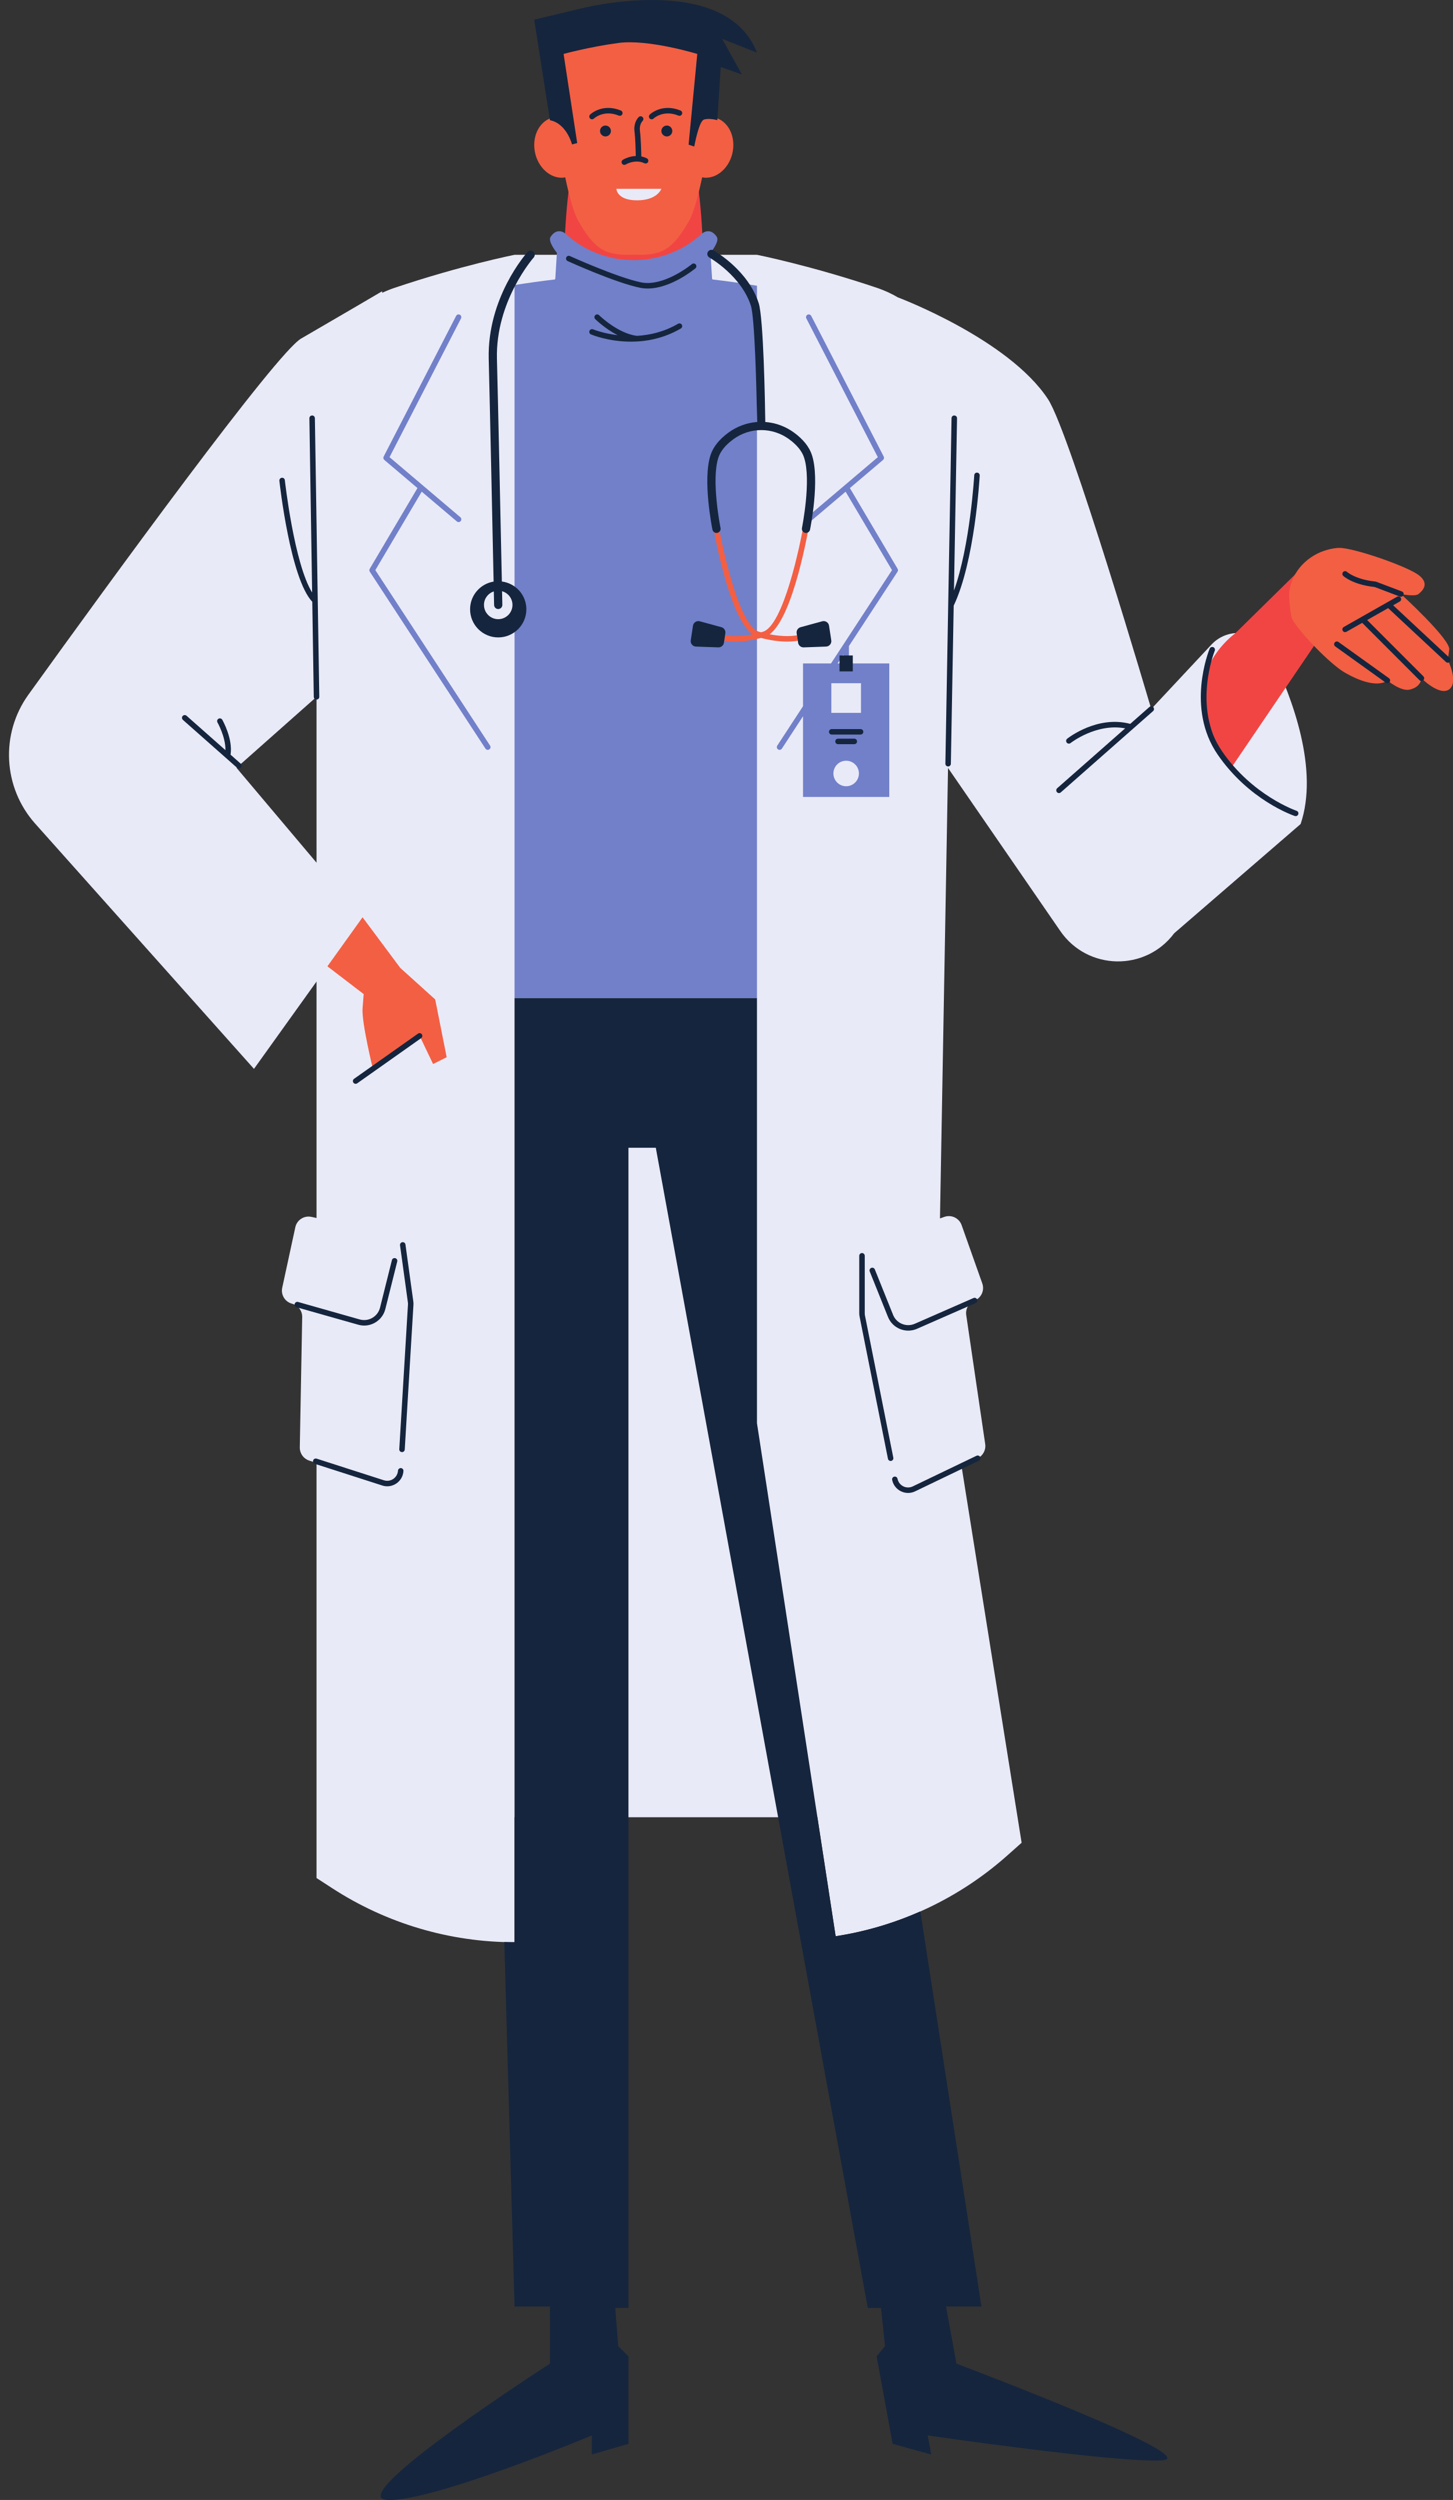<?xml version="1.0" encoding="UTF-8"?><svg xmlns="http://www.w3.org/2000/svg" xmlns:xlink="http://www.w3.org/1999/xlink" height="500.0" preserveAspectRatio="xMidYMid meet" version="1.0" viewBox="-1.8 0.0 290.7 500.0" width="290.7" zoomAndPan="magnify"><rect x="-1.8" y="0.0" width="290.7" height="500.0" fill="#333333" stroke="none"/><defs><clipPath id="a"><path d="M 63 0 L 288.941 0 L 288.941 214 L 63 214 Z M 63 0"/></clipPath><clipPath id="b"><path d="M 34 0 L 288.941 0 L 288.941 500 L 34 500 Z M 34 0"/></clipPath></defs><g><g id="change1_1"><path d="M 61.527 172.539 L 61.527 139.371 L 45.516 153.562 Z M 258.414 164.805 L 233.121 186.652 C 227.379 194.34 215.781 194.117 210.336 186.211 L 187.871 153.594 L 186.262 243.688 L 187.129 243.379 C 188.539 242.879 190.09 243.613 190.59 245.023 L 194.727 256.695 C 195.215 258.066 194.531 259.574 193.184 260.113 C 192.023 260.578 191.332 261.777 191.512 263.016 L 195.309 288.82 C 195.48 289.992 194.871 291.137 193.805 291.652 L 190.566 293.207 L 202.594 368.551 L 199.758 371.074 C 190.102 379.672 178.164 385.289 165.387 387.25 L 161.734 363.449 L 101.145 363.449 L 101.145 388.449 C 88.215 388.449 75.562 384.707 64.715 377.676 L 61.527 375.609 L 61.527 292.602 L 60.031 292.109 C 58.91 291.734 58.16 290.676 58.18 289.492 L 58.66 263.414 C 58.684 262.164 57.844 261.059 56.633 260.746 C 55.227 260.383 54.359 258.977 54.664 257.555 L 57.285 245.449 C 57.602 243.988 59.043 243.062 60.508 243.379 L 61.527 243.602 L 61.527 196.312 L 49.012 213.777 L 5.246 164.738 C -1.199 157.512 -1.77 146.785 3.891 138.926 C 20.566 115.762 53.465 70.59 58.449 67.711 C 65.168 63.824 74.645 58.258 74.645 58.258 L 74.668 58.562 C 75.445 58.199 76.262 57.863 77.133 57.57 C 90.484 53.078 101.145 50.961 101.145 50.961 L 115.305 50.961 L 126.02 55.887 L 136.129 50.961 L 149.645 50.961 C 149.645 50.961 160.301 53.078 173.656 57.57 C 175.195 58.09 176.578 58.738 177.84 59.477 C 177.84 59.477 199.965 67.785 207.875 79.84 C 212.301 86.586 228.527 141.805 228.527 141.805 L 240.574 128.918 C 244.07 125.184 250.223 126.102 252.457 130.703 C 256.875 139.805 262.074 153.965 258.414 164.805 Z M 120.418 37.785 L 120.391 36.66 L 132.059 36.66 L 131.566 38.113 C 131.523 38.238 130.473 41.164 125.656 41.164 C 120.555 41.164 120.422 37.922 120.418 37.785" fill="#e9eaf7"/></g><g id="change2_1"><path d="M 264.129 124.707 L 244.551 153.543 C 244.551 153.543 239.727 147.16 239.004 139.422 C 238.281 131.684 245.293 126.707 245.293 126.707 L 258.945 113.285 Z M 131.566 38.113 C 131.523 38.238 130.473 41.164 125.656 41.164 C 120.555 41.164 120.422 37.922 120.418 37.785 L 120.391 36.66 L 132.059 36.66 Z M 124.977 24.289 C 118.801 24.062 116.41 25.199 113.25 32.441 C 111.453 36.559 111.066 49.422 110.957 55.203 C 110.887 59.098 113.059 62.676 116.367 64.328 C 121.828 67.059 128.133 67.059 133.594 64.328 C 136.902 62.676 139.074 59.098 139.004 55.203 C 138.895 49.422 138.504 36.559 136.707 32.441 C 133.547 25.199 131.152 24.062 124.977 24.289" fill="#f14544"/></g><g id="change3_1"><path d="M 170.457 136.641 L 164.523 136.641 L 164.523 142.574 L 170.457 142.574 Z M 170.043 154.695 C 170.043 153.285 168.898 152.145 167.488 152.145 C 166.078 152.145 164.938 153.285 164.938 154.695 C 164.938 156.105 166.078 157.25 167.488 157.25 C 168.898 157.25 170.043 156.105 170.043 154.695 Z M 166.941 131.77 L 166.941 130.902 L 165.773 132.688 L 176.117 132.688 L 176.117 159.387 L 158.859 159.387 L 158.859 143.254 L 154.629 149.727 C 154.523 149.887 154.348 149.973 154.168 149.973 C 154.066 149.973 153.961 149.945 153.867 149.883 C 153.613 149.719 153.543 149.379 153.711 149.121 L 158.859 141.246 L 158.859 132.688 L 164.461 132.688 L 176.664 114.027 L 167.383 98.336 L 160.367 104.281 C 160.133 104.48 159.785 104.449 159.594 104.219 C 159.395 103.988 159.426 103.641 159.656 103.445 L 167.164 97.082 C 167.168 97.078 167.172 97.074 167.176 97.07 L 173.824 91.434 L 159.523 63.684 C 159.383 63.414 159.488 63.082 159.758 62.941 C 160.027 62.805 160.359 62.91 160.5 63.18 L 175.004 91.316 C 175.121 91.547 175.066 91.824 174.871 91.988 L 168.234 97.613 L 177.785 113.766 C 177.891 113.945 177.887 114.168 177.77 114.344 L 168.039 129.223 L 168.039 131.77 C 168.039 132.074 167.793 132.32 167.488 132.32 C 167.188 132.32 166.941 132.074 166.941 131.77 Z M 73.293 114.027 L 82.574 98.336 L 89.594 104.281 C 89.824 104.48 90.172 104.449 90.367 104.219 C 90.562 103.988 90.535 103.641 90.301 103.445 L 82.801 97.086 C 82.793 97.078 82.785 97.07 82.777 97.066 L 76.133 91.434 L 90.434 63.684 C 90.574 63.414 90.469 63.082 90.199 62.941 C 89.93 62.805 89.598 62.91 89.457 63.18 L 74.957 91.316 C 74.84 91.547 74.895 91.824 75.09 91.988 L 81.723 97.613 L 72.172 113.766 C 72.066 113.945 72.07 114.168 72.188 114.344 L 95.328 149.727 C 95.434 149.887 95.609 149.973 95.789 149.973 C 95.891 149.973 95.996 149.945 96.09 149.883 C 96.344 149.719 96.414 149.379 96.246 149.121 Z M 140.734 55.891 C 143.535 56.219 146.555 56.633 149.645 57.148 L 149.645 199.621 L 101.145 199.621 L 101.145 57.012 C 103.941 56.562 106.676 56.188 109.227 55.891 C 109.266 55.773 109.297 55.703 109.297 55.703 L 109.617 50.57 C 109.617 50.57 107.84 48.402 108.309 47.465 C 108.453 47.176 108.707 46.898 108.98 46.656 C 109.652 46.066 110.664 46.129 111.32 46.734 C 111.371 46.781 111.418 46.824 111.469 46.871 C 119.078 53.742 130.883 53.742 138.492 46.871 C 138.543 46.824 138.59 46.781 138.641 46.734 C 139.297 46.129 140.309 46.066 140.98 46.656 C 141.258 46.898 141.508 47.176 141.652 47.465 C 142.121 48.402 140.344 50.57 140.344 50.57 L 140.664 55.703 C 140.664 55.703 140.695 55.773 140.734 55.891" fill="#7180c9"/></g><g clip-path="url(#a)" id="change4_1"><path d="M 152.18 126.863 C 154.938 127.398 156.84 127.207 157.648 127.066 L 157.816 128.156 C 157.352 128.234 156.629 128.324 155.652 128.324 C 154.344 128.324 152.578 128.145 150.453 127.586 C 148.336 128.145 146.566 128.324 145.258 128.324 C 144.281 128.324 143.559 128.234 143.094 128.156 L 143.262 127.066 C 144.07 127.207 145.973 127.398 148.73 126.863 C 143.918 123.277 140.938 105.793 140.59 103.68 C 140.543 103.383 140.746 103.098 141.043 103.051 C 141.344 103.004 141.629 103.203 141.676 103.504 C 142.648 109.457 146.051 125.172 150.078 126.355 C 150.207 126.395 150.328 126.422 150.453 126.457 C 150.582 126.422 150.703 126.395 150.828 126.355 C 154.859 125.168 158.266 109.457 159.234 103.504 C 159.281 103.203 159.562 103 159.863 103.051 C 160.164 103.098 160.367 103.383 160.32 103.68 C 159.977 105.793 156.992 123.277 152.18 126.863 Z M 288.16 137.852 C 286.246 139.316 282.586 135.652 282.586 135.652 C 282.586 135.652 282.586 137.375 280.242 137.922 C 278.461 138.34 275.773 136.094 275.773 136.094 C 275.773 136.094 273.688 138.195 267.312 134.555 C 264.336 132.852 258.352 126.641 256.766 123.887 C 256.371 123.199 256.035 119.41 256.145 118.445 C 256.609 114.27 259.867 110.961 263.938 109.914 C 264.73 109.711 265.504 109.578 266.18 109.578 C 269.109 109.578 279.656 113.238 282 114.996 C 284.344 116.754 282.73 118.219 282 118.805 C 281.266 119.391 278.484 118.805 278.484 118.805 C 278.484 118.805 288.445 127.891 288.152 129.938 C 287.859 131.988 287.859 131.988 287.859 131.988 C 287.859 131.988 290.07 136.387 288.16 137.852 Z M 85.27 199.891 L 87.566 211.445 L 84.848 212.805 L 82.152 207.172 L 72.805 213.777 C 72.805 213.777 70.516 204.453 70.738 201.637 C 70.961 198.82 70.961 198.82 70.961 198.82 L 63.707 193.266 L 70.738 183.457 L 78.277 193.578 Z M 125.656 40.066 C 121.57 40.066 121.516 37.758 121.516 37.758 L 130.523 37.758 C 130.523 37.758 129.742 40.066 125.656 40.066 Z M 144.891 29.633 C 145.168 26.477 143.387 23.812 140.824 23.438 C 141.098 21.672 141.34 20.02 141.547 18.598 C 142.363 12.922 140.305 7.25 136.27 4.461 C 129.246 -0.391 120.703 -0.391 113.684 4.461 C 109.648 7.25 107.59 12.922 108.406 18.598 C 108.613 20.023 108.855 21.676 109.133 23.445 C 106.594 23.844 104.836 26.492 105.109 29.633 C 105.398 32.938 107.848 35.551 110.59 35.551 C 110.828 35.551 111.055 35.508 111.281 35.469 C 112.094 39.281 112.977 42.539 113.859 44.098 C 117.34 50.219 119.523 51.117 124.98 50.938 C 130.438 51.117 132.621 50.219 136.098 44.098 C 136.98 42.535 137.867 39.277 138.68 35.465 C 138.918 35.508 139.16 35.551 139.41 35.551 C 142.152 35.551 144.602 32.938 144.891 29.633" fill="#f35f43"/></g><g clip-path="url(#b)" id="change5_1"><path d="M 78.598 290.422 C 78.605 290.422 78.617 290.426 78.629 290.426 C 78.918 290.426 79.16 290.199 79.176 289.906 L 80.918 260.965 C 80.934 260.754 80.926 260.539 80.895 260.324 L 79.32 248.91 C 79.281 248.609 79.008 248.395 78.703 248.441 C 78.402 248.484 78.191 248.762 78.234 249.062 L 79.805 260.477 C 79.824 260.617 79.832 260.758 79.824 260.898 L 78.082 289.84 C 78.062 290.145 78.293 290.406 78.598 290.422 Z M 122.414 22.105 C 118.727 20.598 116.363 22.816 116.266 22.914 C 116.047 23.121 116.043 23.473 116.254 23.691 C 116.359 23.801 116.504 23.859 116.648 23.859 C 116.785 23.859 116.922 23.809 117.027 23.703 C 117.047 23.688 118.965 21.883 121.996 23.121 C 122.277 23.238 122.602 23.102 122.715 22.82 C 122.828 22.539 122.695 22.219 122.414 22.105 Z M 69.355 216.766 C 69.465 216.766 69.574 216.73 69.672 216.664 L 82.469 207.621 C 82.715 207.445 82.773 207.105 82.598 206.855 C 82.422 206.609 82.082 206.551 81.832 206.727 L 69.035 215.766 C 68.789 215.941 68.73 216.285 68.906 216.531 C 69.012 216.684 69.184 216.766 69.355 216.766 Z M 130.523 26.199 C 130.523 26.801 131.016 27.289 131.617 27.289 C 132.219 27.289 132.707 26.801 132.707 26.199 C 132.707 25.598 132.219 25.109 131.617 25.109 C 131.016 25.109 130.523 25.598 130.523 26.199 Z M 118.246 26.199 C 118.246 26.801 118.734 27.289 119.336 27.289 C 119.938 27.289 120.426 26.801 120.426 26.199 C 120.426 25.598 119.938 25.109 119.336 25.109 C 118.734 25.109 118.246 25.598 118.246 26.199 Z M 134.648 22.82 C 134.762 22.539 134.629 22.219 134.348 22.105 C 130.66 20.598 128.297 22.816 128.199 22.914 C 127.98 23.121 127.973 23.473 128.184 23.691 C 128.293 23.801 128.438 23.859 128.578 23.859 C 128.719 23.859 128.855 23.809 128.961 23.703 C 128.98 23.688 130.898 21.883 133.93 23.121 C 134.211 23.238 134.531 23.102 134.648 22.82 Z M 112.645 28.887 L 113.68 28.613 L 110.957 10.789 C 110.957 10.789 115.875 9.418 121.883 8.598 C 127.891 7.773 137.703 10.789 137.703 10.789 L 135.965 28.938 L 137.094 29.309 C 137.094 29.309 138.008 24.305 139.004 23.93 C 140.004 23.551 141.723 24.031 141.723 24.031 L 142.391 13.395 L 146.641 14.902 L 142.684 7.773 L 149.645 10.516 C 143.27 -5.801 114.266 1.738 114.266 1.738 L 105.082 3.934 L 108.23 24.047 C 111.574 24.691 112.645 28.887 112.645 28.887 Z M 265.984 128.395 C 265.738 128.219 265.398 128.273 265.219 128.52 C 265.043 128.766 265.098 129.109 265.344 129.285 L 275.453 136.539 C 275.551 136.609 275.66 136.641 275.773 136.641 C 275.945 136.641 276.113 136.562 276.219 136.414 C 276.398 136.164 276.34 135.824 276.094 135.645 Z M 288.234 131.59 L 276.926 121.059 L 278.242 120.309 C 278.508 120.16 278.598 119.824 278.449 119.562 C 278.301 119.297 277.965 119.203 277.699 119.355 L 275.742 120.465 C 275.734 120.469 275.73 120.473 275.723 120.477 L 270.574 123.395 C 270.562 123.402 270.547 123.41 270.531 123.422 L 267.043 125.402 C 266.777 125.551 266.688 125.887 266.836 126.148 C 266.984 126.414 267.32 126.508 267.586 126.355 L 270.734 124.57 L 282.195 136.039 C 282.305 136.148 282.445 136.203 282.586 136.203 C 282.727 136.203 282.867 136.148 282.973 136.039 C 283.188 135.828 283.188 135.48 282.973 135.266 L 271.723 124.008 L 275.926 121.625 L 287.484 132.391 C 287.707 132.602 288.055 132.586 288.262 132.363 C 288.469 132.145 288.457 131.797 288.234 131.59 Z M 44.328 150.938 C 44.82 147.762 42.758 144.109 42.668 143.949 C 42.516 143.688 42.18 143.594 41.918 143.746 C 41.652 143.895 41.562 144.23 41.715 144.496 C 41.73 144.527 43.355 147.406 43.305 150.031 L 35.523 143.152 C 35.297 142.953 34.949 142.973 34.746 143.199 C 34.547 143.426 34.566 143.773 34.793 143.977 L 45.625 153.555 C 45.73 153.645 45.859 153.691 45.988 153.691 C 46.141 153.691 46.293 153.629 46.402 153.504 C 46.602 153.277 46.582 152.93 46.355 152.73 Z M 257.598 162.16 C 257.512 162.129 248.793 159.133 242.715 150.285 C 236.699 141.523 241.188 130.262 241.234 130.148 C 241.348 129.867 241.215 129.547 240.934 129.43 C 240.652 129.32 240.332 129.449 240.215 129.73 C 240.02 130.215 235.453 141.648 241.809 150.906 C 248.105 160.07 256.883 163.078 257.254 163.203 C 257.309 163.223 257.367 163.23 257.426 163.23 C 257.656 163.23 257.871 163.086 257.945 162.855 C 258.043 162.566 257.887 162.258 257.598 162.16 Z M 189.559 472.734 L 187.473 461.309 L 194.559 461.309 L 182.332 382.281 C 176.953 384.664 171.262 386.348 165.387 387.25 L 149.645 284.637 L 149.645 199.621 L 101.145 199.621 L 101.145 388.449 C 100.461 388.449 99.777 388.434 99.098 388.41 L 101.145 461.309 L 108.23 461.309 L 108.23 472.734 C 108.23 472.734 66.801 499.395 75.59 499.98 C 84.379 500.566 116.609 487.09 116.609 487.09 L 116.609 490.898 L 123.934 488.773 L 123.934 471.27 L 121.883 469.219 L 121.297 461.602 L 123.934 461.602 L 123.934 229.555 L 129.406 229.555 L 171.82 461.602 L 174.461 461.602 L 175.266 469.219 L 173.59 471.27 L 176.789 488.773 L 184.504 490.898 L 183.809 487.09 C 183.809 487.09 222.043 492.656 230.727 492.07 C 239.41 491.484 189.559 472.734 189.559 472.734 Z M 60.977 139.379 C 60.98 139.68 61.227 139.918 61.527 139.918 C 61.531 139.918 61.531 139.918 61.535 139.918 C 61.84 139.914 62.082 139.664 62.078 139.359 L 61.199 83.641 C 61.191 83.336 60.918 83.059 60.641 83.098 C 60.336 83.102 60.094 83.352 60.098 83.656 L 60.648 118.504 C 57.062 112.73 55.207 96.219 55.188 96.039 C 55.156 95.738 54.887 95.52 54.582 95.555 C 54.281 95.586 54.062 95.859 54.094 96.16 C 54.184 96.965 56.293 115.715 60.676 120.355 Z M 71.07 265.113 C 71.824 265.113 72.574 264.914 73.246 264.523 C 74.277 263.93 75.008 262.961 75.297 261.805 L 77.676 252.301 C 77.75 252.004 77.57 251.707 77.277 251.633 C 76.98 251.559 76.684 251.738 76.609 252.031 L 74.23 261.539 C 74.016 262.402 73.469 263.125 72.695 263.574 C 71.926 264.02 71.027 264.133 70.168 263.891 L 57.836 260.395 C 57.547 260.312 57.242 260.48 57.156 260.773 C 57.074 261.066 57.246 261.367 57.535 261.453 L 69.867 264.945 C 70.266 265.059 70.668 265.113 71.07 265.113 Z M 75.676 297.262 C 76.324 297.262 76.957 297.066 77.508 296.691 C 78.344 296.117 78.859 295.211 78.918 294.199 C 78.938 293.898 78.707 293.637 78.406 293.617 C 78.109 293.613 77.84 293.832 77.824 294.133 C 77.781 294.805 77.441 295.406 76.887 295.785 C 76.336 296.164 75.652 296.262 75.012 296.059 L 61.547 291.73 C 61.258 291.641 60.949 291.797 60.855 292.086 C 60.762 292.371 60.922 292.684 61.211 292.773 L 74.676 297.102 C 75.004 297.211 75.344 297.262 75.676 297.262 Z M 164.055 146.363 C 164.055 146.668 164.301 146.914 164.605 146.914 L 170.375 146.914 C 170.68 146.914 170.922 146.668 170.922 146.363 C 170.922 146.062 170.68 145.816 170.375 145.816 L 164.605 145.816 C 164.301 145.816 164.055 146.062 164.055 146.363 Z M 175.859 263.391 C 176.305 264.496 177.156 265.352 178.262 265.805 C 178.793 266.02 179.355 266.129 179.91 266.129 C 180.508 266.129 181.102 266.008 181.664 265.762 L 193.402 260.613 C 193.684 260.492 193.809 260.168 193.688 259.891 C 193.566 259.613 193.242 259.484 192.965 259.609 L 181.223 264.754 C 180.406 265.113 179.5 265.125 178.676 264.785 C 177.852 264.449 177.211 263.809 176.879 262.98 L 173.227 253.887 C 173.113 253.605 172.793 253.469 172.512 253.582 C 172.23 253.695 172.094 254.016 172.207 254.297 Z M 122.645 32.723 C 122.746 32.887 122.926 32.98 123.109 32.98 C 123.207 32.98 123.309 32.949 123.398 32.895 C 123.414 32.887 124.52 32.215 125.879 32.316 C 125.902 32.32 125.93 32.324 125.953 32.324 C 126.332 32.363 126.727 32.461 127.125 32.648 C 127.398 32.781 127.727 32.664 127.855 32.395 C 127.988 32.117 127.875 31.789 127.602 31.66 C 127.23 31.48 126.863 31.363 126.508 31.293 C 126.484 30.203 126.414 27.535 126.234 26.203 C 126.062 24.898 126.707 24.242 126.746 24.207 C 126.965 24 126.98 23.656 126.773 23.434 C 126.57 23.211 126.223 23.195 126 23.398 C 125.953 23.441 124.891 24.438 125.148 26.352 C 125.309 27.57 125.379 30.074 125.406 31.203 C 123.957 31.254 122.879 31.926 122.812 31.965 C 122.559 32.129 122.48 32.465 122.645 32.723 Z M 170.109 251.164 L 170.109 262.688 C 170.109 262.902 170.133 263.113 170.176 263.324 L 175.852 291.758 C 175.902 292.02 176.133 292.199 176.387 292.199 C 176.422 292.199 176.461 292.195 176.496 292.188 C 176.793 292.129 176.984 291.84 176.926 291.543 L 171.254 263.109 C 171.223 262.973 171.211 262.828 171.211 262.688 L 171.211 251.164 C 171.211 250.859 170.965 250.613 170.66 250.613 C 170.355 250.613 170.109 250.859 170.109 251.164 Z M 187.879 153.293 C 187.883 153.293 187.887 153.293 187.891 153.293 C 188.188 153.293 188.434 153.055 188.438 152.754 L 189.004 121.133 C 193.207 112.316 194.172 95.805 194.211 95.105 C 194.23 94.801 193.996 94.543 193.695 94.527 C 193.383 94.504 193.133 94.742 193.117 95.043 C 193.105 95.195 192.293 109.113 189.059 118.121 L 189.672 83.656 C 189.68 83.355 189.438 83.105 189.133 83.098 C 188.828 83.066 188.578 83.336 188.574 83.637 L 187.906 120.973 C 187.906 120.984 187.906 121 187.906 121.012 L 187.34 152.734 C 187.336 153.035 187.574 153.289 187.879 153.293 Z M 273.23 117.402 L 278.289 119.32 C 278.355 119.344 278.418 119.355 278.484 119.355 C 278.703 119.355 278.914 119.219 278.996 119 C 279.105 118.719 278.961 118.398 278.68 118.293 L 273.551 116.352 C 273.508 116.336 273.461 116.324 273.414 116.316 C 269.398 115.906 267.703 114.391 267.688 114.375 C 267.465 114.168 267.121 114.184 266.914 114.402 C 266.707 114.621 266.719 114.973 266.938 115.18 C 267.016 115.25 268.859 116.941 273.23 117.402 Z M 193.566 291.156 L 180.816 297.281 C 180.211 297.57 179.52 297.566 178.922 297.27 C 178.32 296.969 177.898 296.418 177.77 295.762 C 177.711 295.465 177.418 295.266 177.121 295.328 C 176.824 295.391 176.633 295.68 176.691 295.977 C 176.891 296.969 177.523 297.797 178.43 298.25 C 178.891 298.48 179.387 298.594 179.883 298.594 C 180.359 298.594 180.844 298.488 181.289 298.27 L 194.039 292.145 C 194.312 292.016 194.43 291.688 194.297 291.414 C 194.168 291.141 193.84 291.023 193.566 291.156 Z M 210.07 158.617 C 210.199 158.617 210.328 158.57 210.434 158.477 L 224.82 145.805 C 224.824 145.801 224.832 145.797 224.836 145.793 L 228.895 142.219 C 229.121 142.02 229.141 141.672 228.941 141.441 C 228.742 141.215 228.395 141.191 228.164 141.395 L 224.324 144.777 C 217.766 143.023 211.953 147.551 211.707 147.746 C 211.469 147.938 211.43 148.281 211.617 148.52 C 211.805 148.758 212.152 148.797 212.391 148.609 C 212.445 148.566 217.57 144.582 223.309 145.672 L 209.707 157.652 C 209.48 157.855 209.461 158.203 209.66 158.43 C 209.77 158.555 209.918 158.617 210.07 158.617 Z M 168.816 131.094 L 166.164 131.094 L 166.164 134.277 L 168.816 134.277 Z M 165.863 147.738 C 165.559 147.738 165.312 147.984 165.312 148.289 C 165.312 148.594 165.559 148.836 165.863 148.836 L 169.117 148.836 C 169.422 148.836 169.668 148.594 169.668 148.289 C 169.668 147.984 169.422 147.738 169.117 147.738 Z M 137.395 52.898 C 137.199 52.664 136.855 52.633 136.621 52.828 C 136.566 52.875 131.055 57.402 126.48 56.477 C 121.711 55.508 112.316 51.254 112.223 51.211 C 111.945 51.086 111.621 51.211 111.492 51.484 C 111.367 51.762 111.492 52.086 111.766 52.211 C 112.156 52.391 121.367 56.559 126.262 57.555 C 126.762 57.656 127.273 57.703 127.781 57.703 C 132.426 57.703 137.105 53.855 137.324 53.672 C 137.555 53.48 137.59 53.133 137.395 52.898 Z M 140.938 50.074 C 140.543 49.852 140.039 49.992 139.816 50.391 C 139.594 50.785 139.734 51.285 140.133 51.512 C 140.195 51.547 146.492 55.141 148.422 61.121 C 149.211 63.574 149.574 78.059 149.664 84.398 C 147.648 84.555 145.66 85.262 143.934 86.527 C 142.098 87.871 140.898 89.375 140.363 90.996 C 138.738 95.93 140.656 105.523 140.738 105.93 C 140.82 106.32 141.16 106.59 141.547 106.59 C 141.602 106.59 141.656 106.586 141.711 106.574 C 142.156 106.48 142.445 106.047 142.355 105.602 C 142.336 105.508 140.438 96.027 141.93 91.512 C 142.355 90.223 143.355 88.996 144.906 87.859 C 148.254 85.402 152.75 85.402 156.094 87.859 C 157.645 88.996 158.648 90.223 159.07 91.512 C 160.562 96.027 158.664 105.508 158.645 105.602 C 158.555 106.047 158.844 106.48 159.289 106.574 C 159.734 106.66 160.168 106.375 160.262 105.93 C 160.344 105.523 162.262 95.93 160.637 90.996 C 160.102 89.375 158.902 87.871 157.07 86.527 C 155.336 85.258 153.34 84.551 151.312 84.398 C 151.258 80.504 150.957 63.613 149.988 60.613 C 147.855 54.008 141.219 50.23 140.938 50.074 Z M 116.141 66.16 C 116.023 66.441 116.156 66.766 116.434 66.883 C 116.66 66.977 119.969 68.332 124.43 68.332 C 127.43 68.332 130.953 67.719 134.414 65.699 C 134.676 65.547 134.766 65.211 134.613 64.949 C 134.461 64.688 134.121 64.602 133.859 64.754 C 131.062 66.387 128.184 67.031 125.609 67.172 C 121.789 66.684 118.094 63.078 118.059 63.039 C 117.84 62.828 117.492 62.828 117.281 63.047 C 117.066 63.262 117.07 63.609 117.285 63.82 C 117.398 63.934 119.254 65.746 121.773 67.039 C 118.863 66.688 116.902 65.887 116.859 65.867 C 116.578 65.754 116.258 65.883 116.141 66.16 Z M 157.586 126.652 L 157.648 127.066 L 157.816 128.156 L 157.875 128.555 C 157.961 129.098 158.438 129.492 158.988 129.477 L 163.477 129.316 C 164.125 129.293 164.609 128.711 164.512 128.066 L 164.066 125.145 C 163.969 124.5 163.332 124.086 162.707 124.258 L 158.375 125.441 C 157.844 125.586 157.504 126.105 157.586 126.652 Z M 95.027 120.98 C 95.027 122.559 96.301 123.836 97.879 123.836 C 99.453 123.836 100.73 122.559 100.73 120.98 C 100.73 119.676 99.848 118.582 98.645 118.246 C 98.68 119.914 98.703 120.906 98.703 120.965 C 98.711 121.422 98.352 121.797 97.895 121.809 C 97.891 121.809 97.883 121.809 97.879 121.809 C 97.43 121.809 97.062 121.449 97.055 121 C 97.055 120.941 97.031 119.945 96.996 118.281 C 95.855 118.656 95.027 119.715 95.027 120.98 Z M 92.25 121.855 C 92.25 119.062 94.289 116.762 96.957 116.32 C 96.738 105.938 96.215 81.145 95.977 71.801 C 95.664 59.586 103.41 50.777 103.742 50.41 C 104.047 50.07 104.566 50.039 104.906 50.344 C 105.242 50.648 105.273 51.168 104.973 51.508 C 104.895 51.594 97.328 60.215 97.621 71.762 C 97.863 81.109 98.387 105.926 98.605 116.301 C 101.367 116.66 103.508 118.996 103.508 121.855 C 103.508 124.965 100.988 127.484 97.879 127.484 C 94.77 127.484 92.25 124.965 92.25 121.855 Z M 136.398 128.066 L 136.844 125.145 C 136.941 124.5 137.578 124.086 138.203 124.258 L 142.535 125.441 C 143.066 125.586 143.406 126.105 143.324 126.652 L 143.262 127.066 L 143.094 128.156 L 143.035 128.555 C 142.949 129.098 142.473 129.492 141.922 129.477 L 137.434 129.316 C 136.785 129.293 136.301 128.711 136.398 128.066" fill="#15253d"/></g></g></svg>